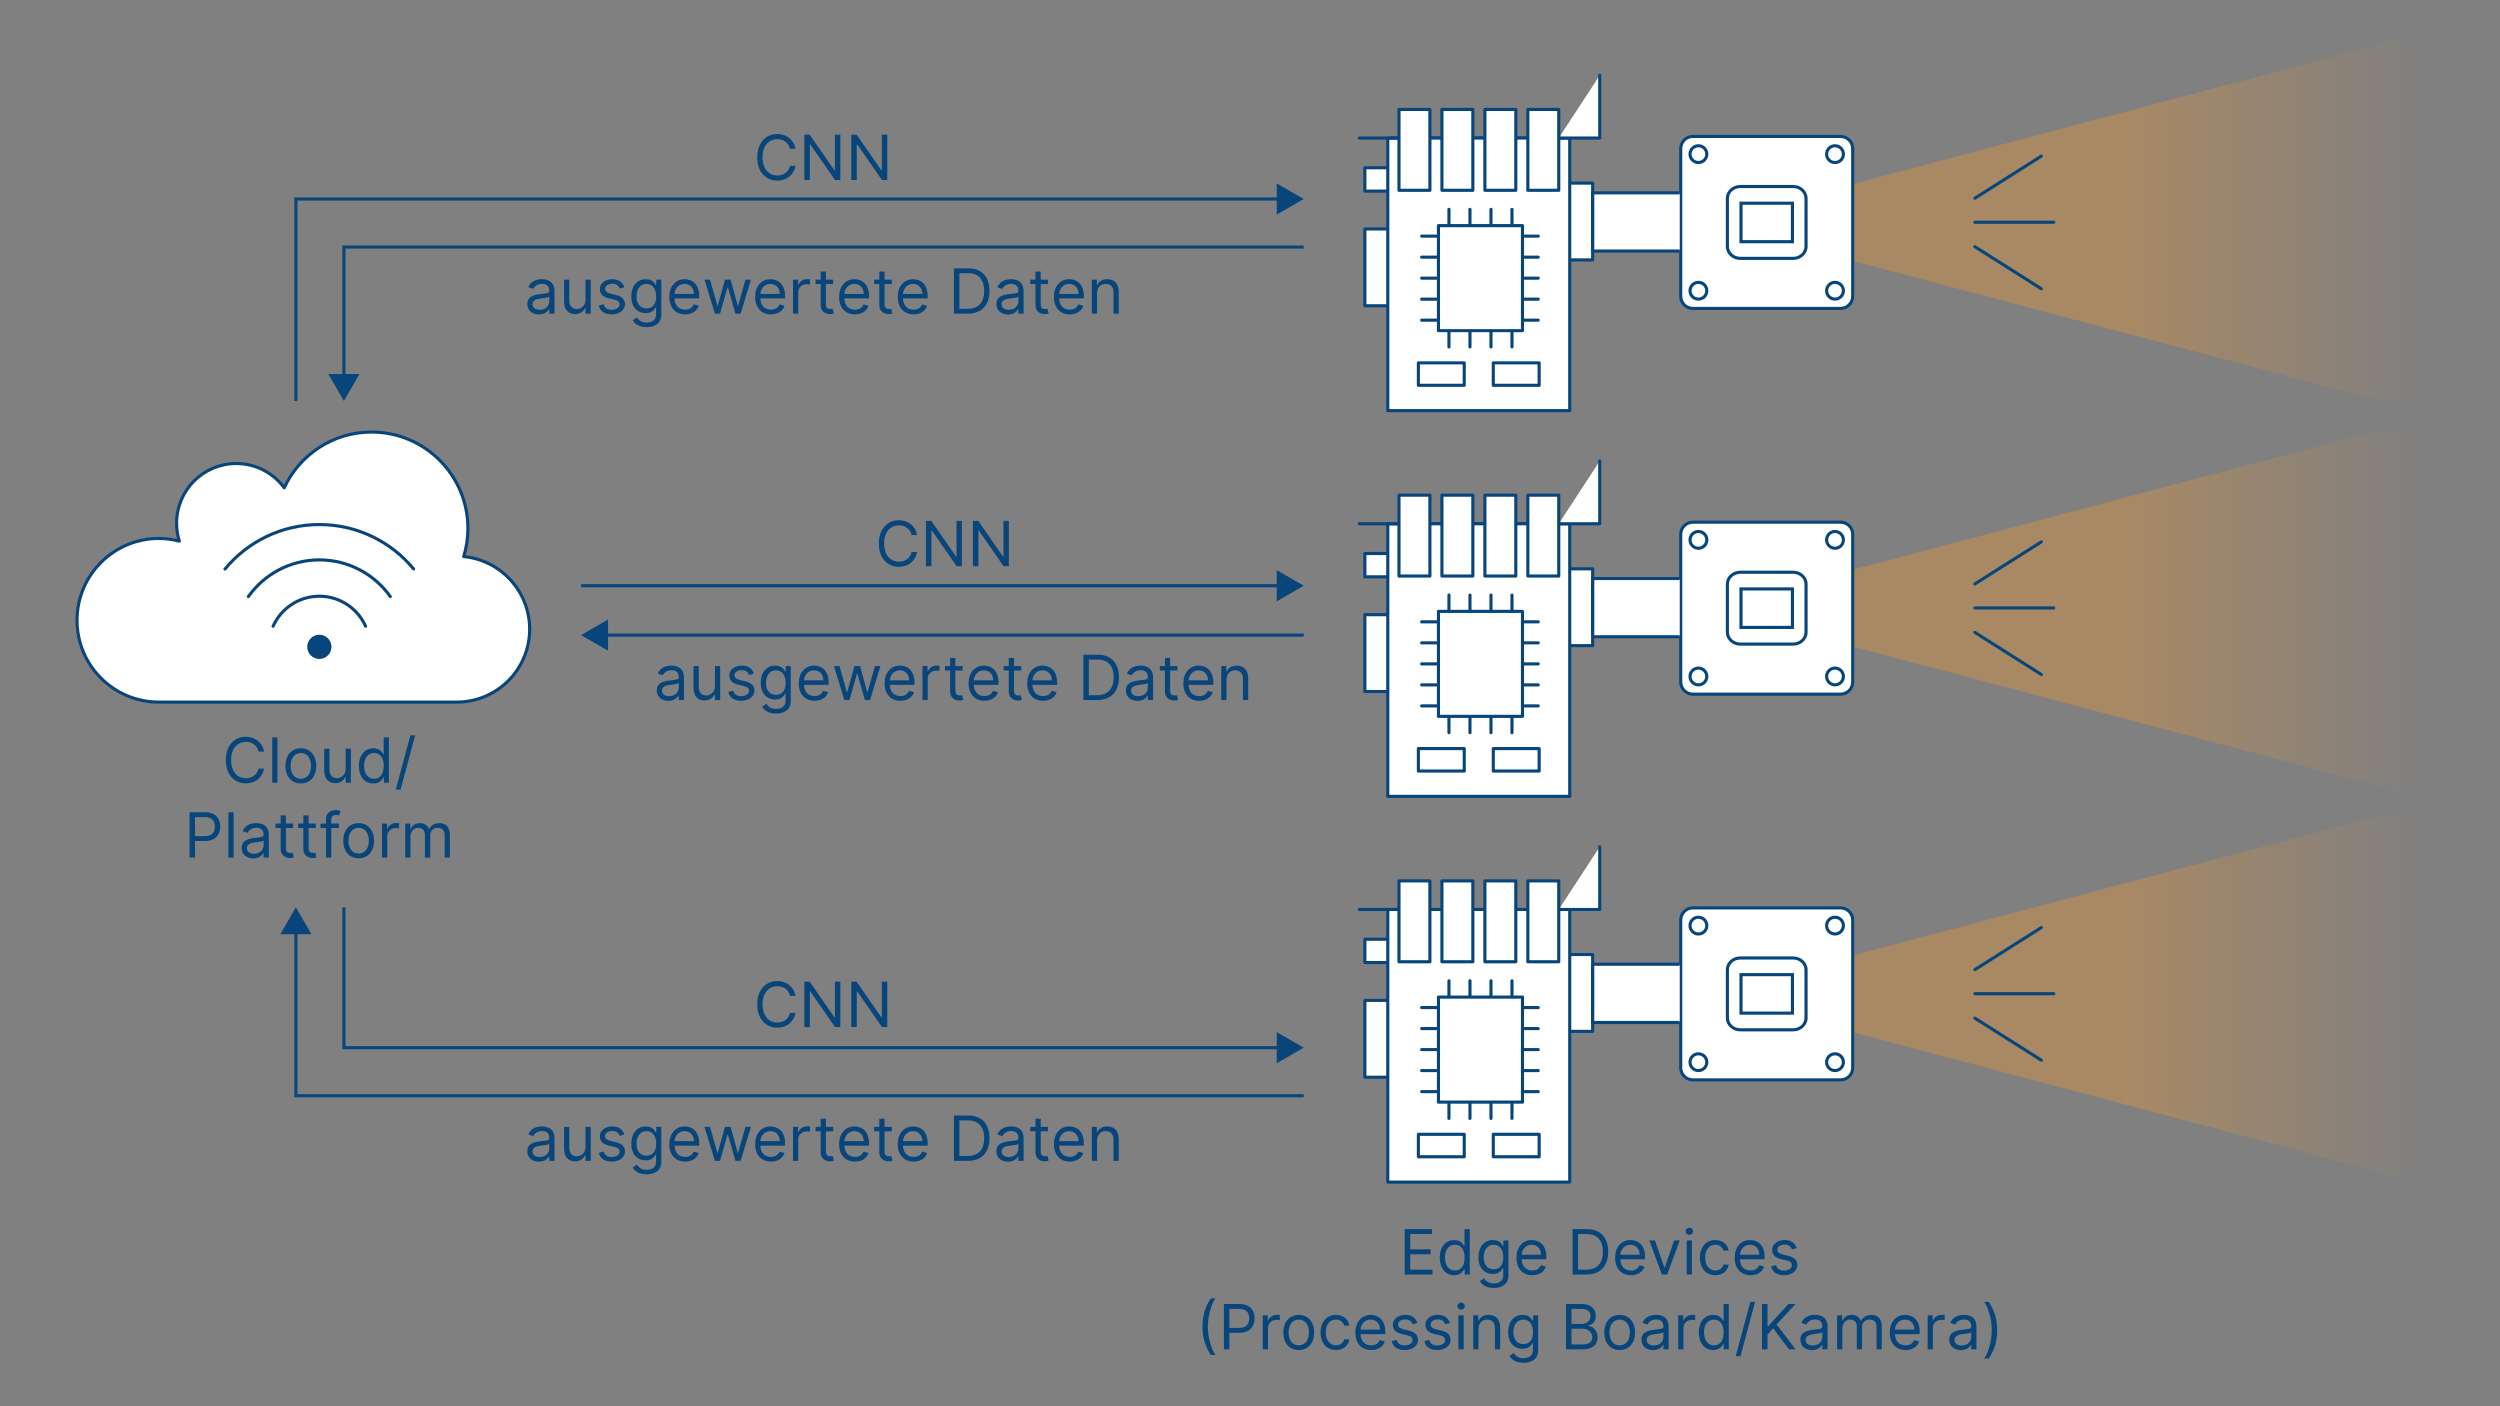 <?xml version="1.0" encoding="UTF-8"?>
<svg xmlns="http://www.w3.org/2000/svg" xmlns:xlink="http://www.w3.org/1999/xlink" viewBox="0 0 3200 1800">
  <rect x="0" y="0" width="3200" height="1800" fill="#808080" stroke="none"/>
  <defs>
    <style>
      .cls-1, .cls-2, .cls-3 {
        stroke-linecap: round;
      }

      .cls-1, .cls-2, .cls-3, .cls-4, .cls-5, .cls-6 {
        stroke: #08457b;
        stroke-width: 4px;
      }

      .cls-1, .cls-2, .cls-6 {
        stroke-linejoin: round;
      }

      .cls-1, .cls-3, .cls-4 {
        fill: none;
      }

      .cls-7 {
        fill: #08457b;
      }

      .cls-2, .cls-8, .cls-5, .cls-6 {
        fill: #fff;
      }

      .cls-3, .cls-4, .cls-5 {
        stroke-miterlimit: 10;
      }

      .cls-9 {
        fill: url(#Unbenannter_Verlauf_17-2);
      }

      .cls-10 {
        fill: url(#Unbenannter_Verlauf_17-3);
      }

      .cls-11 {
        fill: url(#Unbenannter_Verlauf_17);
      }
    </style>
    <linearGradient id="Unbenannter_Verlauf_17" data-name="Unbenannter Verlauf 17" x1="2280.52" y1="284.72" x2="3170.7" y2="284.72" gradientUnits="userSpaceOnUse">
      <stop offset="0" stop-color="#f59b31" stop-opacity=".35"/>
      <stop offset=".49" stop-color="#f59b31" stop-opacity=".35"/>
      <stop offset=".92" stop-color="#f59b31" stop-opacity="0"/>
    </linearGradient>
    <linearGradient id="Unbenannter_Verlauf_17-2" data-name="Unbenannter Verlauf 17" y1="778.46" y2="778.46" xlink:href="#Unbenannter_Verlauf_17"/>
    <linearGradient id="Unbenannter_Verlauf_17-3" data-name="Unbenannter Verlauf 17" y1="1272.18" y2="1272.18" xlink:href="#Unbenannter_Verlauf_17"/>
  </defs>
  <g id="Illu">
    <g id="Deep_LearningEmbedded" data-name="Deep LearningEmbedded">
      <path class="cls-2" d="M593.54,712.44c3.48-11.4,5.38-23.5,5.38-36.04,0-68.14-55.24-123.38-123.38-123.38-49.51,0-92.09,29.23-111.74,71.32-13.92-18.79-36.19-31.03-61.37-31.03-42.2,0-76.4,34.21-76.4,76.4,0,8.01,1.24,15.72,3.53,22.97-8.4-2.17-17.16-3.45-26.24-3.45-57.84,0-104.73,46.89-104.73,104.73,0,57.84,46.89,104.73,104.73,104.73h381.28c51.56,0,93.36-41.8,93.36-93.36,0-48.54-37.06-88.41-84.42-92.91Z"/>
      <path class="cls-1" d="M287.97,728.39c28.71-34.79,72.16-56.96,120.79-56.96,48.55,0,91.94,22.1,120.65,56.8"/>
      <path class="cls-1" d="M317.88,763.69c20.16-28.46,53.35-47.03,90.88-47.03,37.48,0,70.63,18.52,90.8,46.92"/>
      <path class="cls-1" d="M349.57,801.58c10.1-22.63,32.8-38.41,59.19-38.41s49.09,15.77,59.19,38.41"/>
      <circle class="cls-7" cx="408.76" cy="827.96" r="15.52"/>
      <g>
        <line class="cls-4" x1="743.75" y1="749.73" x2="1640.06" y2="749.73"/>
        <polygon class="cls-7" points="1634.23 769.67 1668.76 749.73 1634.23 729.79 1634.23 769.67"/>
      </g>
      <g>
        <polyline class="cls-4" points="1668.76 316.21 440.19 316.21 440.19 484.54"/>
        <polygon class="cls-7" points="420.25 478.71 440.19 513.25 460.14 478.71 420.25 478.71"/>
      </g>
      <g>
        <polyline class="cls-4" points="1640.06 254.73 378.71 254.73 378.71 513.25"/>
        <polygon class="cls-7" points="1634.23 234.78 1668.76 254.72 1634.23 274.67 1634.23 234.78"/>
      </g>
      <g>
        <polyline class="cls-4" points="440.19 1161.34 440.19 1341.02 1640.06 1341.02"/>
        <polygon class="cls-7" points="1634.23 1360.96 1668.77 1341.02 1634.23 1321.08 1634.23 1360.96"/>
      </g>
      <g>
        <polyline class="cls-4" points="1668.76 1402.51 378.71 1402.51 378.71 1190.05"/>
        <polygon class="cls-7" points="398.66 1195.88 378.71 1161.34 358.77 1195.88 398.66 1195.88"/>
      </g>
      <g>
        <line class="cls-4" x1="772.45" y1="812.96" x2="1668.76" y2="812.96"/>
        <polygon class="cls-7" points="778.29 832.91 743.75 812.97 778.29 793.02 778.29 832.91"/>
      </g>
    </g>
    <polygon class="cls-11" points="2280.52 309.75 3170.7 545.67 3170.7 23.77 2281.23 259.5 2280.52 309.75"/>
    <polygon class="cls-9" points="2280.52 803.49 3170.7 1039.41 3170.7 517.51 2281.23 753.24 2280.52 803.49"/>
    <polygon class="cls-10" points="2280.52 1297.21 3170.7 1533.14 3170.7 1011.23 2281.23 1246.97 2280.52 1297.21"/>
    <g>
      <line class="cls-3" x1="2527.8" y1="284.48" x2="2628.82" y2="284.48"/>
      <line class="cls-3" x1="2527.8" y1="253.72" x2="2612.87" y2="199.85"/>
      <line class="cls-3" x1="2527.8" y1="315.74" x2="2612.87" y2="369.61"/>
    </g>
    <g>
      <polyline class="cls-2" points="1776.37 391.4 1747.02 391.4 1747.02 293.05 1776.37 293.05"/>
      <polyline class="cls-2" points="1776.37 244.63 1747.02 244.63 1747.02 214.77 1776.37 214.77"/>
      <polyline class="cls-2" points="2009.25 234.34 2038.6 234.34 2038.6 332.7 2009.25 332.7"/>
      <line class="cls-2" x1="1845.67" y1="176.66" x2="1830.28" y2="176.66"/>
      <line class="cls-2" x1="1900.65" y1="176.66" x2="1885.26" y2="176.66"/>
      <line class="cls-2" x1="1955.63" y1="176.66" x2="1940.23" y2="176.66"/>
      <polyline class="cls-2" points="1790.7 176.66 1776.37 176.66 1776.37 525.63 2009.25 525.63 2009.25 176.66 1995.21 176.66"/>
      <rect class="cls-2" x="1911.4" y="464.47" width="58.71" height="28.75"/>
      <rect class="cls-2" x="1815.51" y="464.47" width="58.71" height="28.75"/>
      <g>
        <rect class="cls-2" x="1827.78" y="302.25" width="134.44" height="107.56" transform="translate(1538.97 2251.03) rotate(-90)"/>
        <line class="cls-2" x1="1819.71" y1="302.25" x2="1839.88" y2="302.25"/>
        <line class="cls-2" x1="1819.71" y1="329.14" x2="1839.88" y2="329.14"/>
        <line class="cls-2" x1="1819.71" y1="356.03" x2="1839.88" y2="356.03"/>
        <line class="cls-2" x1="1819.71" y1="382.92" x2="1839.88" y2="382.92"/>
        <line class="cls-2" x1="1819.71" y1="409.81" x2="1839.88" y2="409.81"/>
        <line class="cls-2" x1="1854.67" y1="444.09" x2="1854.67" y2="423.92"/>
        <line class="cls-2" x1="1881.56" y1="444.09" x2="1881.56" y2="423.92"/>
        <line class="cls-2" x1="1908.45" y1="444.09" x2="1908.45" y2="423.92"/>
        <line class="cls-2" x1="1935.33" y1="444.09" x2="1935.33" y2="423.92"/>
        <line class="cls-2" x1="1854.67" y1="288.13" x2="1854.67" y2="267.97"/>
        <line class="cls-2" x1="1881.56" y1="288.13" x2="1881.56" y2="267.97"/>
        <line class="cls-2" x1="1908.45" y1="288.13" x2="1908.45" y2="267.97"/>
        <line class="cls-2" x1="1935.33" y1="288.13" x2="1935.33" y2="267.97"/>
        <line class="cls-2" x1="1948.78" y1="302.25" x2="1968.95" y2="302.25"/>
        <line class="cls-2" x1="1948.78" y1="329.14" x2="1968.95" y2="329.14"/>
        <line class="cls-2" x1="1948.78" y1="356.03" x2="1968.95" y2="356.03"/>
        <line class="cls-2" x1="1948.78" y1="382.92" x2="1968.95" y2="382.92"/>
        <line class="cls-2" x1="1948.78" y1="409.81" x2="1968.95" y2="409.81"/>
      </g>
      <polyline class="cls-2" points="1995.21 176.66 2047.66 176.66 2047.66 96.39"/>
      <line class="cls-2" x1="1940.23" y1="176.66" x2="1955.63" y2="176.66"/>
      <line class="cls-2" x1="1885.26" y1="176.66" x2="1900.65" y2="176.66"/>
      <line class="cls-2" x1="1830.28" y1="176.66" x2="1845.67" y2="176.66"/>
      <line class="cls-2" x1="1739.91" y1="176.66" x2="1790.7" y2="176.66"/>
      <rect class="cls-2" x="1845.67" y="140.1" width="39.58" height="103.51"/>
      <rect class="cls-2" x="1790.7" y="140.1" width="39.58" height="103.51"/>
      <rect class="cls-2" x="1955.63" y="140.1" width="39.58" height="103.51"/>
      <rect class="cls-2" x="1900.65" y="140.1" width="39.58" height="103.51"/>
      <g>
        <path class="cls-8" d="M2166.85,394.78c-8.56,0-15.52-6.96-15.52-15.5v-189.09c0-8.56,6.96-15.52,15.52-15.52h189.09c8.55,0,15.51,6.96,15.51,15.52v189.09c0,8.55-6.96,15.5-15.51,15.5h-189.09Z"/>
        <path class="cls-7" d="M2355.94,176.66c7.46,0,13.52,6.05,13.52,13.52v189.09c0,7.45-6.06,13.5-13.52,13.5h-189.09c-7.46,0-13.52-6.05-13.52-13.5v-189.09c0-7.47,6.06-13.52,13.52-13.52h189.09M2355.94,172.66h-189.09c-9.66,0-17.52,7.86-17.52,17.52v189.09c0,9.65,7.86,17.5,17.52,17.5h189.09c9.66,0,17.52-7.85,17.52-17.5v-189.09c0-9.66-7.86-17.52-17.52-17.52h0Z"/>
      </g>
      <g>
        <path class="cls-8" d="M2227.56,330.71c-9.1,0-16.5-6.81-16.5-15.19v-61.57c0-8.38,7.4-15.2,16.5-15.2h67.67c9.1,0,16.5,6.82,16.5,15.2v61.57c0,8.38-7.4,15.19-16.5,15.19h-67.67Z"/>
        <path class="cls-7" d="M2295.23,240.75c8.02,0,14.5,5.9,14.5,13.2v61.57c0,7.29-6.48,13.19-14.5,13.19h-67.67c-8.01,0-14.5-5.91-14.5-13.19v-61.57c0-7.3,6.5-13.2,14.5-13.2h67.67M2295.23,236.75h-67.67c-10.2,0-18.5,7.72-18.5,17.2v61.57c0,9.48,8.3,17.19,18.5,17.19h67.67c10.2,0,18.5-7.71,18.5-17.19v-61.57c0-9.48-8.3-17.2-18.5-17.2h0Z"/>
      </g>
      <g>
        <rect class="cls-8" x="2228.49" y="260.1" width="65.81" height="49.26"/>
        <path class="cls-7" d="M2292.3,262.1v45.26h-61.81v-45.26h61.81M2296.3,258.1h-69.81v53.26h69.81v-53.26h0Z"/>
      </g>
      <path class="cls-5" d="M2184.72,197.31c0,5.93-4.81,10.74-10.74,10.74s-10.74-4.81-10.74-10.74,4.81-10.74,10.74-10.74,10.74,4.81,10.74,10.74Z"/>
      <path class="cls-5" d="M2338.07,197.31c0,5.93,4.81,10.74,10.74,10.74s10.74-4.81,10.74-10.74-4.81-10.74-10.74-10.74-10.74,4.81-10.74,10.74Z"/>
      <path class="cls-5" d="M2184.72,372.13c0-5.91-4.81-10.72-10.74-10.72s-10.74,4.81-10.74,10.72,4.81,10.75,10.74,10.75,10.74-4.81,10.74-10.75Z"/>
      <path class="cls-5" d="M2338.07,372.13c0-5.91,4.81-10.72,10.74-10.72s10.74,4.81,10.74,10.72-4.81,10.75-10.74,10.75-10.74-4.81-10.74-10.75Z"/>
      <polyline class="cls-6" points="2150.05 321.32 2038.7 321.32 2038.7 246.79 2150.05 246.79"/>
    </g>
    <g>
      <line class="cls-3" x1="2527.8" y1="778.21" x2="2628.82" y2="778.21"/>
      <line class="cls-3" x1="2527.8" y1="747.45" x2="2612.87" y2="693.58"/>
      <line class="cls-3" x1="2527.8" y1="809.47" x2="2612.87" y2="863.34"/>
    </g>
    <g>
      <polyline class="cls-2" points="1776.37 885.13 1747.02 885.13 1747.02 786.78 1776.37 786.78"/>
      <polyline class="cls-2" points="1776.37 738.36 1747.02 738.36 1747.02 708.5 1776.37 708.5"/>
      <polyline class="cls-2" points="2009.25 728.07 2038.6 728.07 2038.6 826.42 2009.25 826.42"/>
      <line class="cls-2" x1="1845.67" y1="670.39" x2="1830.28" y2="670.39"/>
      <line class="cls-2" x1="1900.65" y1="670.39" x2="1885.26" y2="670.39"/>
      <line class="cls-2" x1="1955.63" y1="670.39" x2="1940.23" y2="670.39"/>
      <polyline class="cls-2" points="1790.7 670.39 1776.37 670.39 1776.37 1019.36 2009.25 1019.36 2009.25 670.39 1995.21 670.39"/>
      <rect class="cls-2" x="1911.4" y="958.2" width="58.71" height="28.75"/>
      <rect class="cls-2" x="1815.51" y="958.2" width="58.71" height="28.75"/>
      <g>
        <rect class="cls-2" x="1827.78" y="795.98" width="134.44" height="107.56" transform="translate(1045.24 2744.76) rotate(-90)"/>
        <line class="cls-2" x1="1819.71" y1="795.98" x2="1839.88" y2="795.98"/>
        <line class="cls-2" x1="1819.71" y1="822.87" x2="1839.88" y2="822.87"/>
        <line class="cls-2" x1="1819.71" y1="849.76" x2="1839.88" y2="849.76"/>
        <line class="cls-2" x1="1819.71" y1="876.65" x2="1839.88" y2="876.65"/>
        <line class="cls-2" x1="1819.71" y1="903.54" x2="1839.88" y2="903.54"/>
        <line class="cls-2" x1="1854.67" y1="937.82" x2="1854.67" y2="917.65"/>
        <line class="cls-2" x1="1881.56" y1="937.82" x2="1881.56" y2="917.65"/>
        <line class="cls-2" x1="1908.45" y1="937.82" x2="1908.45" y2="917.65"/>
        <line class="cls-2" x1="1935.33" y1="937.82" x2="1935.33" y2="917.65"/>
        <line class="cls-2" x1="1854.67" y1="781.86" x2="1854.67" y2="761.7"/>
        <line class="cls-2" x1="1881.56" y1="781.86" x2="1881.56" y2="761.7"/>
        <line class="cls-2" x1="1908.45" y1="781.86" x2="1908.45" y2="761.7"/>
        <line class="cls-2" x1="1935.33" y1="781.86" x2="1935.33" y2="761.7"/>
        <line class="cls-2" x1="1948.78" y1="795.98" x2="1968.95" y2="795.98"/>
        <line class="cls-2" x1="1948.78" y1="822.87" x2="1968.95" y2="822.87"/>
        <line class="cls-2" x1="1948.78" y1="849.76" x2="1968.95" y2="849.76"/>
        <line class="cls-2" x1="1948.78" y1="876.65" x2="1968.95" y2="876.65"/>
        <line class="cls-2" x1="1948.78" y1="903.54" x2="1968.95" y2="903.54"/>
      </g>
      <polyline class="cls-2" points="1995.21 670.39 2047.66 670.39 2047.66 590.12"/>
      <line class="cls-2" x1="1940.23" y1="670.39" x2="1955.63" y2="670.39"/>
      <line class="cls-2" x1="1885.26" y1="670.39" x2="1900.65" y2="670.39"/>
      <line class="cls-2" x1="1830.28" y1="670.39" x2="1845.67" y2="670.39"/>
      <line class="cls-2" x1="1739.91" y1="670.39" x2="1790.7" y2="670.39"/>
      <rect class="cls-2" x="1845.67" y="633.83" width="39.58" height="103.51"/>
      <rect class="cls-2" x="1790.7" y="633.83" width="39.58" height="103.51"/>
      <rect class="cls-2" x="1955.63" y="633.83" width="39.58" height="103.51"/>
      <rect class="cls-2" x="1900.65" y="633.83" width="39.58" height="103.51"/>
      <g>
        <path class="cls-8" d="M2166.85,888.51c-8.56,0-15.52-6.96-15.52-15.5v-189.09c0-8.56,6.96-15.52,15.52-15.52h189.09c8.55,0,15.51,6.96,15.51,15.52v189.09c0,8.55-6.96,15.5-15.51,15.5h-189.09Z"/>
        <path class="cls-7" d="M2355.94,670.39c7.46,0,13.52,6.05,13.52,13.52v189.09c0,7.45-6.06,13.5-13.52,13.5h-189.09c-7.46,0-13.52-6.05-13.52-13.5v-189.09c0-7.47,6.06-13.52,13.52-13.52h189.09M2355.94,666.39h-189.09c-9.66,0-17.52,7.86-17.52,17.52v189.09c0,9.65,7.86,17.5,17.52,17.5h189.09c9.66,0,17.52-7.85,17.52-17.5v-189.09c0-9.66-7.86-17.52-17.52-17.52h0Z"/>
      </g>
      <g>
        <path class="cls-8" d="M2227.56,824.44c-9.1,0-16.5-6.81-16.5-15.19v-61.57c0-8.38,7.4-15.2,16.5-15.2h67.67c9.1,0,16.5,6.82,16.5,15.2v61.57c0,8.38-7.4,15.19-16.5,15.19h-67.67Z"/>
        <path class="cls-7" d="M2295.23,734.48c8.02,0,14.5,5.9,14.5,13.2v61.57c0,7.29-6.48,13.19-14.5,13.19h-67.67c-8.01,0-14.5-5.91-14.5-13.19v-61.57c0-7.3,6.5-13.2,14.5-13.2h67.67M2295.23,730.48h-67.67c-10.2,0-18.5,7.72-18.5,17.2v61.57c0,9.48,8.3,17.19,18.5,17.19h67.67c10.2,0,18.5-7.71,18.5-17.19v-61.57c0-9.48-8.3-17.2-18.5-17.2h0Z"/>
      </g>
      <g>
        <rect class="cls-8" x="2228.49" y="753.83" width="65.81" height="49.26"/>
        <path class="cls-7" d="M2292.3,755.83v45.26h-61.81v-45.26h61.81M2296.3,751.83h-69.81v53.26h69.81v-53.26h0Z"/>
      </g>
      <path class="cls-5" d="M2184.72,691.04c0,5.93-4.81,10.74-10.74,10.74s-10.74-4.81-10.74-10.74,4.81-10.74,10.74-10.74,10.74,4.81,10.74,10.74Z"/>
      <path class="cls-5" d="M2338.07,691.04c0,5.93,4.81,10.74,10.74,10.74s10.74-4.81,10.74-10.74-4.81-10.74-10.74-10.74-10.74,4.81-10.74,10.74Z"/>
      <path class="cls-5" d="M2184.72,865.86c0-5.91-4.81-10.72-10.74-10.72s-10.74,4.81-10.74,10.72,4.81,10.75,10.74,10.75,10.74-4.81,10.74-10.75Z"/>
      <path class="cls-5" d="M2338.07,865.86c0-5.91,4.81-10.72,10.74-10.72s10.74,4.81,10.74,10.72-4.81,10.75-10.74,10.75-10.74-4.81-10.74-10.75Z"/>
      <polyline class="cls-6" points="2150.05 815.05 2038.7 815.05 2038.7 740.52 2150.05 740.52"/>
    </g>
    <g>
      <line class="cls-3" x1="2527.8" y1="1271.94" x2="2628.82" y2="1271.94"/>
      <line class="cls-3" x1="2527.8" y1="1241.17" x2="2612.87" y2="1187.31"/>
      <line class="cls-3" x1="2527.8" y1="1303.2" x2="2612.87" y2="1357.06"/>
    </g>
    <g>
      <polyline class="cls-2" points="1776.37 1378.86 1747.02 1378.86 1747.02 1280.51 1776.37 1280.51"/>
      <polyline class="cls-2" points="1776.37 1232.09 1747.02 1232.09 1747.02 1202.23 1776.37 1202.23"/>
      <polyline class="cls-2" points="2009.25 1221.8 2038.6 1221.8 2038.6 1320.15 2009.25 1320.15"/>
      <line class="cls-2" x1="1845.67" y1="1164.12" x2="1830.28" y2="1164.12"/>
      <line class="cls-2" x1="1900.65" y1="1164.12" x2="1885.26" y2="1164.12"/>
      <line class="cls-2" x1="1955.63" y1="1164.12" x2="1940.23" y2="1164.12"/>
      <polyline class="cls-2" points="1790.7 1164.12 1776.37 1164.12 1776.37 1513.09 2009.25 1513.09 2009.25 1164.12 1995.21 1164.12"/>
      <rect class="cls-2" x="1911.4" y="1451.93" width="58.71" height="28.75"/>
      <rect class="cls-2" x="1815.51" y="1451.93" width="58.71" height="28.75"/>
      <g>
        <rect class="cls-2" x="1827.78" y="1289.71" width="134.44" height="107.56" transform="translate(551.52 3238.49) rotate(-90)"/>
        <line class="cls-2" x1="1819.71" y1="1289.71" x2="1839.88" y2="1289.71"/>
        <line class="cls-2" x1="1819.71" y1="1316.6" x2="1839.88" y2="1316.6"/>
        <line class="cls-2" x1="1819.71" y1="1343.49" x2="1839.88" y2="1343.49"/>
        <line class="cls-2" x1="1819.71" y1="1370.37" x2="1839.88" y2="1370.37"/>
        <line class="cls-2" x1="1819.71" y1="1397.26" x2="1839.88" y2="1397.26"/>
        <line class="cls-2" x1="1854.67" y1="1431.55" x2="1854.67" y2="1411.38"/>
        <line class="cls-2" x1="1881.56" y1="1431.55" x2="1881.56" y2="1411.38"/>
        <line class="cls-2" x1="1908.45" y1="1431.55" x2="1908.45" y2="1411.38"/>
        <line class="cls-2" x1="1935.33" y1="1431.55" x2="1935.33" y2="1411.38"/>
        <line class="cls-2" x1="1854.67" y1="1275.59" x2="1854.67" y2="1255.42"/>
        <line class="cls-2" x1="1881.56" y1="1275.59" x2="1881.56" y2="1255.42"/>
        <line class="cls-2" x1="1908.45" y1="1275.59" x2="1908.45" y2="1255.42"/>
        <line class="cls-2" x1="1935.33" y1="1275.59" x2="1935.33" y2="1255.42"/>
        <line class="cls-2" x1="1948.78" y1="1289.71" x2="1968.95" y2="1289.71"/>
        <line class="cls-2" x1="1948.78" y1="1316.6" x2="1968.95" y2="1316.6"/>
        <line class="cls-2" x1="1948.78" y1="1343.49" x2="1968.95" y2="1343.49"/>
        <line class="cls-2" x1="1948.78" y1="1370.37" x2="1968.95" y2="1370.37"/>
        <line class="cls-2" x1="1948.78" y1="1397.26" x2="1968.95" y2="1397.26"/>
      </g>
      <polyline class="cls-2" points="1995.21 1164.12 2047.66 1164.12 2047.66 1083.84"/>
      <line class="cls-2" x1="1940.23" y1="1164.12" x2="1955.63" y2="1164.12"/>
      <line class="cls-2" x1="1885.26" y1="1164.12" x2="1900.65" y2="1164.12"/>
      <line class="cls-2" x1="1830.28" y1="1164.12" x2="1845.67" y2="1164.12"/>
      <line class="cls-2" x1="1739.91" y1="1164.12" x2="1790.7" y2="1164.12"/>
      <rect class="cls-2" x="1845.67" y="1127.55" width="39.58" height="103.51"/>
      <rect class="cls-2" x="1790.7" y="1127.55" width="39.58" height="103.51"/>
      <rect class="cls-2" x="1955.63" y="1127.55" width="39.58" height="103.51"/>
      <rect class="cls-2" x="1900.65" y="1127.55" width="39.58" height="103.51"/>
      <g>
        <path class="cls-8" d="M2166.85,1382.24c-8.56,0-15.52-6.96-15.52-15.5v-189.09c0-8.56,6.96-15.52,15.52-15.52h189.09c8.55,0,15.51,6.96,15.51,15.52v189.09c0,8.55-6.96,15.5-15.51,15.5h-189.09Z"/>
        <path class="cls-7" d="M2355.94,1164.12c7.46,0,13.52,6.05,13.52,13.52v189.09c0,7.45-6.06,13.5-13.52,13.5h-189.09c-7.46,0-13.52-6.05-13.52-13.5v-189.09c0-7.47,6.06-13.52,13.52-13.52h189.09M2355.94,1160.12h-189.09c-9.66,0-17.52,7.86-17.52,17.52v189.09c0,9.65,7.86,17.5,17.52,17.5h189.09c9.66,0,17.52-7.85,17.52-17.5v-189.09c0-9.66-7.86-17.52-17.52-17.52h0Z"/>
      </g>
      <g>
        <path class="cls-8" d="M2227.56,1318.17c-9.1,0-16.5-6.81-16.5-15.19v-61.57c0-8.38,7.4-15.2,16.5-15.2h67.67c9.1,0,16.5,6.82,16.5,15.2v61.57c0,8.38-7.4,15.19-16.5,15.19h-67.67Z"/>
        <path class="cls-7" d="M2295.23,1228.2c8.02,0,14.5,5.9,14.5,13.2v61.57c0,7.29-6.48,13.19-14.5,13.19h-67.67c-8.01,0-14.5-5.91-14.5-13.19v-61.57c0-7.3,6.5-13.2,14.5-13.2h67.67M2295.23,1224.2h-67.67c-10.2,0-18.5,7.72-18.5,17.2v61.57c0,9.48,8.3,17.19,18.5,17.19h67.67c10.2,0,18.5-7.71,18.5-17.19v-61.57c0-9.48-8.3-17.2-18.5-17.2h0Z"/>
      </g>
      <g>
        <rect class="cls-8" x="2228.49" y="1247.55" width="65.81" height="49.26"/>
        <path class="cls-7" d="M2292.3,1249.55v45.26h-61.81v-45.26h61.81M2296.3,1245.55h-69.81v53.26h69.81v-53.26h0Z"/>
      </g>
      <path class="cls-5" d="M2184.72,1184.77c0,5.93-4.81,10.74-10.74,10.74s-10.74-4.81-10.74-10.74,4.81-10.74,10.74-10.74,10.74,4.81,10.74,10.74Z"/>
      <path class="cls-5" d="M2338.07,1184.77c0,5.93,4.81,10.74,10.74,10.74s10.74-4.81,10.74-10.74-4.81-10.74-10.74-10.74-10.74,4.81-10.74,10.74Z"/>
      <path class="cls-5" d="M2184.72,1359.59c0-5.91-4.81-10.72-10.74-10.72s-10.74,4.81-10.74,10.72,4.81,10.75,10.74,10.75,10.74-4.81,10.74-10.75Z"/>
      <path class="cls-5" d="M2338.07,1359.59c0-5.91,4.81-10.72,10.74-10.72s10.74,4.81,10.74,10.72-4.81,10.75-10.74,10.75-10.74-4.81-10.74-10.75Z"/>
      <polyline class="cls-6" points="2150.05 1308.78 2038.7 1308.78 2038.7 1234.25 2150.05 1234.25"/>
    </g>
  </g>
  <g id="Text_DE" data-name="Text DE">
    <g>
      <path class="cls-7" d="M1798.05,1573.32h35.04v6.24h-28.01v19.62h26.2v6.24h-26.2v19.73h28.46v6.24h-35.5v-58.06Z"/>
      <path class="cls-7" d="M1842.83,1609.72c0-13.72,7.6-22.45,18.6-22.45,8.5,0,11.11,5.22,12.59,7.49h.57v-21.43h6.69v58.06h-6.46v-6.69h-.79c-1.47,2.38-4.31,7.6-12.7,7.6-10.89,0-18.48-8.73-18.48-22.57ZM1874.7,1609.6c0-9.75-4.31-16.33-12.47-16.33s-12.7,7.14-12.7,16.33,4.31,16.67,12.7,16.67,12.47-6.8,12.47-16.67Z"/>
      <path class="cls-7" d="M1894.19,1639.88l5.33-3.74c1.79,2.41,4.56,6.58,12.47,6.58,7.03,0,12.13-3.29,12.13-10.55v-8.85h-.57c-1.47,2.38-4.2,7.37-12.7,7.37-10.55,0-18.48-7.71-18.48-21.32s7.6-22.11,18.6-22.11c8.5,0,11.23,5.22,12.7,7.49h.68v-6.92h6.46v44.79c0,11.23-8.39,15.99-18.83,15.99-9.72,0-15.08-4.17-17.8-8.73ZM1924.25,1609.26c0-9.41-4.31-15.99-12.47-15.99s-12.7,7.14-12.7,15.99,4.31,15.42,12.7,15.42,12.47-5.78,12.47-15.42Z"/>
      <path class="cls-7" d="M1941.02,1609.94c0-13.38,7.83-22.68,19.62-22.68,9.07,0,18.71,5.56,18.71,21.77v2.84h-31.61c.31,9.33,5.73,14.4,13.58,14.4,5.25,0,9.19-2.27,10.89-6.8l6.46,1.81c-2.04,6.58-8.5,11-17.35,11-12.59,0-20.3-8.96-20.3-22.34ZM1972.54,1606.09c0-7.37-4.65-12.81-11.91-12.81-7.65,0-12.45,6.04-12.9,12.81h24.81Z"/>
      <path class="cls-7" d="M2012.9,1631.38v-58.06h18.71c16.9,0,26.88,10.89,26.88,28.92s-9.98,29.14-27.67,29.14h-17.92ZM2030.37,1625.14c14.4,0,21.32-8.73,21.32-22.91s-6.92-22.68-20.53-22.68h-11.23v45.59h10.43Z"/>
      <path class="cls-7" d="M2067.32,1609.94c0-13.38,7.82-22.68,19.62-22.68,9.07,0,18.71,5.56,18.71,21.77v2.84h-31.61c.31,9.33,5.73,14.4,13.58,14.4,5.25,0,9.19-2.27,10.89-6.8l6.46,1.81c-2.04,6.58-8.5,11-17.35,11-12.59,0-20.3-8.96-20.3-22.34ZM2098.85,1606.09c0-7.37-4.65-12.81-11.91-12.81-7.65,0-12.45,6.04-12.9,12.81h24.81Z"/>
      <path class="cls-7" d="M2134,1631.38h-6.8l-16.1-43.55h7.26l12.02,34.7h.45l12.02-34.7h7.26l-16.1,43.55Z"/>
      <path class="cls-7" d="M2157.58,1576.04c0-2.5,2.16-4.54,4.76-4.54s4.76,2.04,4.76,4.54-2.16,4.54-4.76,4.54-4.76-2.04-4.76-4.54ZM2158.94,1587.83h6.69v43.55h-6.69v-43.55Z"/>
      <path class="cls-7" d="M2175.83,1609.83c0-13.27,7.83-22.57,19.62-22.57,9.19,0,16.1,5.44,17.24,13.61h-6.69c-1.02-3.97-4.54-7.6-10.43-7.6-7.82,0-13.04,6.46-13.04,16.33s5.1,16.67,13.04,16.67c5.22,0,9.19-2.83,10.43-7.6h6.69c-1.13,7.71-7.48,13.61-17.12,13.61-12.25,0-19.73-9.41-19.73-22.45Z"/>
      <path class="cls-7" d="M2220.39,1609.94c0-13.38,7.83-22.68,19.62-22.68,9.07,0,18.71,5.56,18.71,21.77v2.84h-31.61c.31,9.33,5.73,14.4,13.58,14.4,5.25,0,9.19-2.27,10.89-6.8l6.46,1.81c-2.04,6.58-8.5,11-17.35,11-12.59,0-20.3-8.96-20.3-22.34ZM2251.91,1606.09c0-7.37-4.65-12.81-11.91-12.81-7.65,0-12.45,6.04-12.9,12.81h24.81Z"/>
      <path class="cls-7" d="M2293.75,1599.29c-1.16-3.01-3.57-6.24-9.41-6.24-5.33,0-9.3,2.72-9.3,6.46,0,3.35,2.32,5.07,7.48,6.35l6.46,1.59c7.77,1.9,11.57,5.73,11.57,11.79,0,7.51-6.89,13.04-17.01,13.04-8.9,0-15-3.94-16.56-11.34l6.35-1.59c1.19,4.68,4.62,7.03,10.09,7.03,6.24,0,10.21-3.06,10.21-6.8,0-3-2.07-5.1-6.46-6.12l-7.26-1.7c-8-1.87-11.57-5.9-11.57-11.91,0-7.37,6.8-12.59,15.99-12.59,8.62,0,13.32,4.14,15.42,10.32l-6.01,1.7Z"/>
      <path class="cls-7" d="M1549.92,1661.85h5.9c-5.44,7.48-9.75,22.79-9.75,36.29s4.31,28.8,9.75,36.29h-5.9c-6.92-10.09-10.77-22-10.77-36.29s3.86-26.2,10.77-36.29Z"/>
      <path class="cls-7" d="M1566.58,1669.1h19.62c13.64,0,19.73,8.11,19.73,18.37s-6.1,18.49-19.62,18.49h-12.7v21.21h-7.03v-58.06ZM1586.09,1699.72c9.33,0,12.93-5.27,12.93-12.25s-3.6-12.13-13.04-12.13h-12.36v24.38h12.47Z"/>
      <path class="cls-7" d="M1616.36,1683.62h6.46v6.58h.45c1.59-4.31,6.12-7.26,11.34-7.26.99,0,2.75.06,3.52.11v6.8c-.45-.11-2.3-.45-4.08-.45-6.35,0-11,4.31-11,10.21v27.56h-6.69v-43.55Z"/>
      <path class="cls-7" d="M1642.66,1705.62c0-13.61,7.94-22.57,19.73-22.57s19.73,8.96,19.73,22.57-7.94,22.45-19.73,22.45-19.73-8.96-19.73-22.45ZM1675.43,1705.62c0-8.73-4.08-16.56-13.04-16.56s-13.04,7.83-13.04,16.56,4.08,16.44,13.04,16.44,13.04-7.71,13.04-16.44Z"/>
      <path class="cls-7" d="M1690.28,1705.62c0-13.27,7.83-22.57,19.62-22.57,9.19,0,16.1,5.44,17.24,13.61h-6.69c-1.02-3.97-4.54-7.6-10.43-7.6-7.82,0-13.04,6.46-13.04,16.33s5.1,16.67,13.04,16.67c5.22,0,9.19-2.83,10.43-7.6h6.69c-1.13,7.71-7.48,13.61-17.12,13.61-12.25,0-19.73-9.41-19.73-22.45Z"/>
      <path class="cls-7" d="M1734.84,1705.73c0-13.38,7.83-22.68,19.62-22.68,9.07,0,18.71,5.56,18.71,21.77v2.83h-31.61c.31,9.33,5.73,14.4,13.58,14.4,5.25,0,9.19-2.27,10.89-6.8l6.46,1.81c-2.04,6.58-8.5,11-17.35,11-12.59,0-20.3-8.96-20.3-22.34ZM1766.36,1701.88c0-7.37-4.65-12.81-11.91-12.81-7.65,0-12.45,6.04-12.9,12.81h24.81Z"/>
      <path class="cls-7" d="M1808.2,1695.07c-1.16-3.01-3.57-6.24-9.41-6.24-5.33,0-9.3,2.72-9.3,6.46,0,3.35,2.32,5.07,7.48,6.35l6.46,1.59c7.77,1.9,11.57,5.73,11.57,11.79,0,7.51-6.89,13.04-17.01,13.04-8.9,0-15-3.94-16.56-11.34l6.35-1.59c1.19,4.68,4.62,7.03,10.09,7.03,6.24,0,10.21-3.06,10.21-6.8,0-3-2.07-5.1-6.46-6.12l-7.26-1.7c-8-1.87-11.57-5.9-11.57-11.91,0-7.37,6.8-12.59,15.99-12.59,8.62,0,13.32,4.14,15.42,10.32l-6.01,1.7Z"/>
      <path class="cls-7" d="M1849.92,1695.07c-1.16-3.01-3.57-6.24-9.41-6.24-5.33,0-9.3,2.72-9.3,6.46,0,3.35,2.33,5.07,7.49,6.35l6.46,1.59c7.77,1.9,11.57,5.73,11.57,11.79,0,7.51-6.89,13.04-17.01,13.04-8.9,0-15-3.94-16.56-11.34l6.35-1.59c1.19,4.68,4.62,7.03,10.09,7.03,6.24,0,10.21-3.06,10.21-6.8,0-3-2.07-5.1-6.46-6.12l-7.26-1.7c-8-1.87-11.57-5.9-11.57-11.91,0-7.37,6.8-12.59,15.99-12.59,8.62,0,13.32,4.14,15.42,10.32l-6.01,1.7Z"/>
      <path class="cls-7" d="M1865.45,1671.83c0-2.5,2.16-4.54,4.76-4.54s4.76,2.04,4.76,4.54-2.16,4.54-4.76,4.54-4.76-2.04-4.76-4.54ZM1866.81,1683.62h6.69v43.55h-6.69v-43.55Z"/>
      <path class="cls-7" d="M1892.44,1727.17h-6.69v-43.55h6.46v6.8h.57c2.04-4.42,6.12-7.37,12.7-7.37,8.82,0,14.74,5.33,14.74,16.44v27.67h-6.69v-27.22c0-6.83-3.77-10.89-9.98-10.89s-11.11,4.31-11.11,11.91v26.2Z"/>
      <path class="cls-7" d="M1932.23,1735.67l5.33-3.74c1.79,2.41,4.56,6.58,12.47,6.58,7.03,0,12.13-3.29,12.13-10.55v-8.85h-.57c-1.47,2.38-4.2,7.37-12.7,7.37-10.55,0-18.49-7.71-18.49-21.32s7.6-22.11,18.6-22.11c8.5,0,11.23,5.22,12.7,7.49h.68v-6.92h6.46v44.79c0,11.23-8.39,15.99-18.83,15.99-9.72,0-15.08-4.17-17.8-8.73ZM1962.29,1705.05c0-9.41-4.31-15.99-12.47-15.99s-12.7,7.14-12.7,15.99,4.31,15.42,12.7,15.42,12.47-5.78,12.47-15.42Z"/>
      <path class="cls-7" d="M2004.46,1669.1h20.3c12.13,0,17.8,6.92,17.8,15.42,0,7.48-4.42,10.77-9.41,12.13v.57c5.33.34,11.68,5.33,11.68,14.52s-5.67,15.42-19.39,15.42h-20.98v-58.06ZM2024.53,1694.62c6.35,0,11.34-3.97,11.34-10.09,0-5.1-3.4-9.19-11.11-9.19h-13.27v19.28h13.04ZM2025.44,1720.93c9.19,0,12.7-4.08,12.7-9.19,0-5.9-4.76-11-12.36-11h-14.29v20.19h13.95Z"/>
      <path class="cls-7" d="M2053.44,1705.62c0-13.61,7.94-22.57,19.73-22.57s19.73,8.96,19.73,22.57-7.94,22.45-19.73,22.45-19.73-8.96-19.73-22.45ZM2086.21,1705.62c0-8.73-4.08-16.56-13.04-16.56s-13.04,7.83-13.04,16.56,4.08,16.44,13.04,16.44,13.04-7.71,13.04-16.44Z"/>
      <path class="cls-7" d="M2101.05,1714.8c0-9.98,8.82-11.77,16.9-12.81,7.94-1.02,11.23-.74,11.23-3.97v-.23c0-5.59-3.03-8.85-9.19-8.85s-9.87,3.4-11.34,6.58l-6.35-2.27c3.4-7.94,10.89-10.21,17.46-10.21,5.56,0,16.1,1.59,16.1,15.42v28.69h-6.69v-5.9h-.34c-1.36,2.83-5.33,6.92-12.93,6.92-8.28,0-14.86-4.88-14.86-13.38ZM2129.18,1711.4v-6.12c-1.13,1.36-8.73,2.15-11.57,2.5-5.22.68-9.87,2.27-9.87,7.37,0,4.65,3.86,7.03,9.19,7.03,7.94,0,12.25-5.33,12.25-10.77Z"/>
      <path class="cls-7" d="M2148.11,1683.62h6.46v6.58h.45c1.59-4.31,6.12-7.26,11.34-7.26.99,0,2.75.06,3.52.11v6.8c-.45-.11-2.3-.45-4.08-.45-6.35,0-11,4.31-11,10.21v27.56h-6.69v-43.55Z"/>
      <path class="cls-7" d="M2174.41,1705.51c0-13.72,7.6-22.45,18.6-22.45,8.5,0,11.11,5.22,12.59,7.49h.57v-21.43h6.69v58.06h-6.46v-6.69h-.79c-1.47,2.38-4.31,7.6-12.7,7.6-10.89,0-18.49-8.73-18.49-22.57ZM2206.28,1705.39c0-9.75-4.31-16.33-12.47-16.33s-12.7,7.14-12.7,16.33,4.31,16.67,12.7,16.67,12.47-6.8,12.47-16.67Z"/>
      <path class="cls-7" d="M2227.82,1735.9h-6.12l18.71-69.52h6.12l-18.71,69.52Z"/>
      <path class="cls-7" d="M2255.37,1669.1h7.03v28.8h.68l26.08-28.8h9.19l-24.38,26.2,24.38,31.87h-8.5l-20.19-26.99-7.26,8.17v18.83h-7.03v-58.06Z"/>
      <path class="cls-7" d="M2304.46,1714.8c0-9.98,8.82-11.77,16.9-12.81,7.94-1.02,11.23-.74,11.23-3.97v-.23c0-5.59-3.03-8.85-9.19-8.85s-9.87,3.4-11.34,6.58l-6.35-2.27c3.4-7.94,10.89-10.21,17.46-10.21,5.56,0,16.1,1.59,16.1,15.42v28.69h-6.69v-5.9h-.34c-1.36,2.83-5.33,6.92-12.93,6.92-8.28,0-14.86-4.88-14.86-13.38ZM2332.58,1711.4v-6.12c-1.13,1.36-8.73,2.15-11.57,2.5-5.22.68-9.87,2.27-9.87,7.37,0,4.65,3.86,7.03,9.19,7.03,7.94,0,12.25-5.33,12.25-10.77Z"/>
      <path class="cls-7" d="M2351.51,1683.62h6.46v6.8h.57c1.81-4.65,6.01-7.37,11.68-7.37s9.53,2.72,11.68,7.37h.45c2.24-4.51,6.8-7.37,13.04-7.37,7.77,0,13.27,4.74,13.27,14.97v29.14h-6.69v-29.14c0-6.44-4.08-8.96-8.84-8.96-6.12,0-9.64,4.14-9.64,9.75v28.35h-6.8v-29.83c0-4.96-3.54-8.28-8.62-8.28s-9.87,4.51-9.87,10.89v27.22h-6.69v-43.55Z"/>
      <path class="cls-7" d="M2418.86,1705.73c0-13.38,7.82-22.68,19.62-22.68,9.07,0,18.71,5.56,18.71,21.77v2.83h-31.61c.31,9.33,5.73,14.4,13.58,14.4,5.25,0,9.19-2.27,10.89-6.8l6.46,1.81c-2.04,6.58-8.5,11-17.35,11-12.59,0-20.3-8.96-20.3-22.34ZM2450.39,1701.88c0-7.37-4.65-12.81-11.91-12.81-7.65,0-12.45,6.04-12.9,12.81h24.81Z"/>
      <path class="cls-7" d="M2467.39,1683.62h6.46v6.58h.45c1.59-4.31,6.12-7.26,11.34-7.26.99,0,2.75.06,3.52.11v6.8c-.45-.11-2.3-.45-4.08-.45-6.35,0-11,4.31-11,10.21v27.56h-6.69v-43.55Z"/>
      <path class="cls-7" d="M2495.05,1714.8c0-9.98,8.82-11.77,16.9-12.81,7.94-1.02,11.23-.74,11.23-3.97v-.23c0-5.59-3.03-8.85-9.19-8.85s-9.87,3.4-11.34,6.58l-6.35-2.27c3.4-7.94,10.89-10.21,17.46-10.21,5.56,0,16.1,1.59,16.1,15.42v28.69h-6.69v-5.9h-.34c-1.36,2.83-5.33,6.92-12.93,6.92-8.28,0-14.86-4.88-14.86-13.38ZM2523.18,1711.4v-6.12c-1.13,1.36-8.73,2.15-11.57,2.5-5.22.68-9.87,2.27-9.87,7.37,0,4.65,3.86,7.03,9.19,7.03,7.94,0,12.25-5.33,12.25-10.77Z"/>
      <path class="cls-7" d="M2545.62,1738.96h-5.9c5.44-7.48,9.75-22.79,9.75-36.29s-4.31-28.8-9.75-36.29h5.9c6.92,10.09,10.77,22,10.77,36.29s-3.86,26.2-10.77,36.29Z"/>
    </g>
    <g>
      <path class="cls-7" d="M330.99,962.01c-1.7-8.05-8.62-12.36-16.33-12.36-10.55,0-18.82,8.17-18.82,23.25s8.28,23.25,18.82,23.25c7.71,0,14.63-4.31,16.33-12.36h7.03c-2.15,11.91-11.68,18.94-23.36,18.94-14.86,0-25.63-11.45-25.63-29.83s10.77-29.83,25.63-29.83c11.68,0,21.21,7.03,23.36,18.94h-7.03Z"/>
      <path class="cls-7" d="M355.14,1001.93h-6.69v-58.06h6.69v58.06Z"/>
      <path class="cls-7" d="M365.34,980.38c0-13.61,7.94-22.57,19.73-22.57s19.73,8.96,19.73,22.57-7.94,22.45-19.73,22.45-19.73-8.96-19.73-22.45ZM398.11,980.38c0-8.73-4.08-16.56-13.04-16.56s-13.04,7.83-13.04,16.56,4.08,16.44,13.04,16.44,13.04-7.71,13.04-16.44Z"/>
      <path class="cls-7" d="M442.44,958.38h6.69v43.55h-6.69v-7.37h-.45c-2.04,4.42-6.35,7.94-12.93,7.94-8.17,0-14.06-5.33-14.06-16.44v-27.67h6.69v27.22c0,6.35,3.97,10.43,9.53,10.43,4.99,0,11.23-3.74,11.23-11.91v-25.74Z"/>
      <path class="cls-7" d="M459.33,980.27c0-13.72,7.6-22.45,18.6-22.45,8.5,0,11.11,5.22,12.59,7.49h.57v-21.43h6.69v58.06h-6.46v-6.69h-.79c-1.47,2.38-4.31,7.6-12.7,7.6-10.89,0-18.49-8.73-18.49-22.57ZM491.2,980.16c0-9.75-4.31-16.33-12.47-16.33s-12.7,7.14-12.7,16.33,4.31,16.67,12.7,16.67,12.47-6.8,12.47-16.67Z"/>
      <path class="cls-7" d="M512.73,1010.66h-6.12l18.71-69.52h6.12l-18.71,69.52Z"/>
      <path class="cls-7" d="M242.61,1039.66h19.62c13.64,0,19.73,8.11,19.73,18.37s-6.1,18.49-19.62,18.49h-12.7v21.21h-7.03v-58.06ZM262.11,1070.27c9.33,0,12.93-5.27,12.93-12.25s-3.6-12.13-13.04-12.13h-12.36v24.38h12.47Z"/>
      <path class="cls-7" d="M299.07,1097.72h-6.69v-58.06h6.69v58.06Z"/>
      <path class="cls-7" d="M309.27,1085.36c0-9.98,8.82-11.77,16.9-12.81,7.94-1.02,11.23-.74,11.23-3.97v-.23c0-5.59-3.03-8.85-9.19-8.85s-9.87,3.4-11.34,6.58l-6.35-2.27c3.4-7.94,10.89-10.21,17.46-10.21,5.56,0,16.1,1.59,16.1,15.42v28.69h-6.69v-5.9h-.34c-1.36,2.84-5.33,6.92-12.93,6.92-8.28,0-14.86-4.88-14.86-13.38ZM337.4,1081.96v-6.12c-1.13,1.36-8.73,2.15-11.57,2.5-5.22.68-9.87,2.27-9.87,7.37,0,4.65,3.86,7.03,9.19,7.03,7.94,0,12.25-5.33,12.25-10.77Z"/>
      <path class="cls-7" d="M375.26,1059.84h-9.3v25.4c0,5.67,2.84,6.58,5.78,6.58,1.47,0,2.38-.23,2.95-.34l1.36,6.01c-.91.34-2.5.79-4.99.79-5.67,0-11.79-3.63-11.79-11.23v-27.22h-6.58v-5.67h6.58v-10.43h6.69v10.43h9.3v5.67Z"/>
      <path class="cls-7" d="M404.29,1059.84h-9.3v25.4c0,5.67,2.84,6.58,5.78,6.58,1.47,0,2.38-.23,2.95-.34l1.36,6.01c-.91.34-2.5.79-4.99.79-5.67,0-11.79-3.63-11.79-11.23v-27.22h-6.58v-5.67h6.58v-10.43h6.69v10.43h9.3v5.67Z"/>
      <path class="cls-7" d="M433.77,1059.84h-9.75v37.88h-6.69v-37.88h-7.03v-5.67h7.03v-6.01c0-7.48,6.01-11.23,12.25-11.23,3.29,0,5.33.68,6.35,1.13l-1.93,5.78c-.68-.23-1.81-.68-3.74-.68-4.42,0-6.24,2.27-6.24,6.58v4.42h9.75v5.67Z"/>
      <path class="cls-7" d="M439.32,1076.17c0-13.61,7.94-22.57,19.73-22.57s19.73,8.96,19.73,22.57-7.94,22.45-19.73,22.45-19.73-8.96-19.73-22.45ZM472.09,1076.17c0-8.73-4.08-16.56-13.04-16.56s-13.04,7.83-13.04,16.56,4.08,16.44,13.04,16.44,13.04-7.71,13.04-16.44Z"/>
      <path class="cls-7" d="M488.98,1054.17h6.46v6.58h.45c1.59-4.31,6.12-7.26,11.34-7.26.99,0,2.75.06,3.52.11v6.8c-.45-.11-2.3-.45-4.08-.45-6.35,0-11,4.31-11,10.21v27.56h-6.69v-43.55Z"/>
      <path class="cls-7" d="M518.69,1054.17h6.46v6.8h.57c1.81-4.65,6.01-7.37,11.68-7.37s9.53,2.72,11.68,7.37h.45c2.24-4.51,6.8-7.37,13.04-7.37,7.77,0,13.27,4.74,13.27,14.97v29.14h-6.69v-29.14c0-6.44-4.08-8.96-8.84-8.96-6.12,0-9.64,4.14-9.64,9.75v28.35h-6.8v-29.83c0-4.96-3.54-8.28-8.62-8.28s-9.87,4.51-9.87,10.89v27.22h-6.69v-43.55Z"/>
    </g>
    <g>
      <path class="cls-7" d="M840.65,883.74c0-9.98,8.82-11.77,16.9-12.81,7.94-1.02,11.23-.74,11.23-3.97v-.23c0-5.59-3.03-8.85-9.19-8.85s-9.87,3.4-11.34,6.58l-6.35-2.27c3.4-7.94,10.89-10.21,17.46-10.21,5.56,0,16.1,1.59,16.1,15.42v28.69h-6.69v-5.9h-.34c-1.36,2.83-5.33,6.92-12.93,6.92-8.28,0-14.86-4.88-14.86-13.38ZM868.77,880.34v-6.12c-1.13,1.36-8.73,2.15-11.57,2.5-5.22.68-9.87,2.27-9.87,7.37,0,4.65,3.86,7.03,9.19,7.03,7.94,0,12.25-5.33,12.25-10.77Z"/>
      <path class="cls-7" d="M915.14,852.56h6.69v43.55h-6.69v-7.37h-.45c-2.04,4.42-6.35,7.94-12.93,7.94-8.17,0-14.06-5.33-14.06-16.44v-27.67h6.69v27.22c0,6.35,3.97,10.43,9.53,10.43,4.99,0,11.23-3.74,11.23-11.91v-25.74Z"/>
      <path class="cls-7" d="M958.91,864.01c-1.16-3.01-3.57-6.24-9.41-6.24-5.33,0-9.3,2.72-9.3,6.46,0,3.35,2.33,5.07,7.49,6.35l6.46,1.59c7.77,1.9,11.57,5.73,11.57,11.79,0,7.51-6.89,13.04-17.01,13.04-8.9,0-15-3.94-16.56-11.34l6.35-1.59c1.19,4.68,4.62,7.03,10.09,7.03,6.24,0,10.21-3.06,10.21-6.8,0-3-2.07-5.1-6.46-6.12l-7.26-1.7c-8-1.87-11.57-5.9-11.57-11.91,0-7.37,6.8-12.59,15.99-12.59,8.62,0,13.32,4.14,15.42,10.32l-6.01,1.7Z"/>
      <path class="cls-7" d="M975.57,904.61l5.33-3.74c1.79,2.41,4.56,6.58,12.47,6.58,7.03,0,12.13-3.29,12.13-10.55v-8.85h-.57c-1.47,2.38-4.2,7.37-12.7,7.37-10.55,0-18.49-7.71-18.49-21.32s7.6-22.11,18.6-22.11c8.5,0,11.23,5.22,12.7,7.49h.68v-6.92h6.46v44.79c0,11.23-8.39,15.99-18.83,15.99-9.72,0-15.08-4.17-17.8-8.73ZM1005.62,873.99c0-9.41-4.31-15.99-12.47-15.99s-12.7,7.14-12.7,15.99,4.31,15.42,12.7,15.42,12.47-5.78,12.47-15.42Z"/>
      <path class="cls-7" d="M1022.39,874.67c0-13.38,7.82-22.68,19.62-22.68,9.07,0,18.71,5.56,18.71,21.77v2.83h-31.61c.31,9.33,5.73,14.4,13.58,14.4,5.25,0,9.19-2.27,10.89-6.8l6.46,1.81c-2.04,6.58-8.5,11-17.35,11-12.59,0-20.3-8.96-20.3-22.34ZM1053.92,870.82c0-7.37-4.65-12.81-11.91-12.81-7.65,0-12.45,6.04-12.9,12.81h24.81Z"/>
      <path class="cls-7" d="M1067.52,852.56h7.03l9.41,33.34h.45l9.3-33.34h7.14l9.19,33.23h.45l9.41-33.23h7.03l-13.27,43.55h-6.58l-9.53-33.45h-.68l-9.53,33.45h-6.58l-13.27-43.55Z"/>
      <path class="cls-7" d="M1132.26,874.67c0-13.38,7.83-22.68,19.62-22.68,9.07,0,18.71,5.56,18.71,21.77v2.83h-31.61c.31,9.33,5.73,14.4,13.58,14.4,5.25,0,9.19-2.27,10.89-6.8l6.46,1.81c-2.04,6.58-8.5,11-17.35,11-12.59,0-20.3-8.96-20.3-22.34ZM1163.79,870.82c0-7.37-4.65-12.81-11.91-12.81-7.65,0-12.45,6.04-12.9,12.81h24.81Z"/>
      <path class="cls-7" d="M1180.79,852.56h6.46v6.58h.45c1.59-4.31,6.12-7.26,11.34-7.26.99,0,2.75.06,3.52.11v6.8c-.45-.11-2.3-.45-4.08-.45-6.35,0-11,4.31-11,10.21v27.56h-6.69v-43.55Z"/>
      <path class="cls-7" d="M1232.15,858.23h-9.3v25.4c0,5.67,2.84,6.58,5.78,6.58,1.47,0,2.38-.23,2.95-.34l1.36,6.01c-.91.34-2.5.79-4.99.79-5.67,0-11.79-3.63-11.79-11.23v-27.22h-6.58v-5.67h6.58v-10.43h6.69v10.43h9.3v5.67Z"/>
      <path class="cls-7" d="M1239.75,874.67c0-13.38,7.82-22.68,19.62-22.68,9.07,0,18.71,5.56,18.71,21.77v2.83h-31.61c.31,9.33,5.73,14.4,13.58,14.4,5.25,0,9.19-2.27,10.89-6.8l6.46,1.81c-2.04,6.58-8.5,11-17.35,11-12.59,0-20.3-8.96-20.3-22.34ZM1271.27,870.82c0-7.37-4.65-12.81-11.91-12.81-7.65,0-12.45,6.04-12.9,12.81h24.81Z"/>
      <path class="cls-7" d="M1307.21,858.23h-9.3v25.4c0,5.67,2.84,6.58,5.78,6.58,1.47,0,2.38-.23,2.95-.34l1.36,6.01c-.91.34-2.5.79-4.99.79-5.67,0-11.79-3.63-11.79-11.23v-27.22h-6.58v-5.67h6.58v-10.43h6.69v10.43h9.3v5.67Z"/>
      <path class="cls-7" d="M1314.8,874.67c0-13.38,7.82-22.68,19.62-22.68,9.07,0,18.71,5.56,18.71,21.77v2.83h-31.61c.31,9.33,5.73,14.4,13.58,14.4,5.25,0,9.19-2.27,10.89-6.8l6.46,1.81c-2.04,6.58-8.5,11-17.35,11-12.59,0-20.3-8.96-20.3-22.34ZM1346.33,870.82c0-7.37-4.65-12.81-11.91-12.81-7.65,0-12.45,6.04-12.9,12.81h24.81Z"/>
      <path class="cls-7" d="M1386.69,896.11v-58.06h18.71c16.9,0,26.88,10.89,26.88,28.92s-9.98,29.14-27.67,29.14h-17.92ZM1404.15,889.87c14.4,0,21.32-8.73,21.32-22.91s-6.92-22.68-20.53-22.68h-11.23v45.59h10.43Z"/>
      <path class="cls-7" d="M1441.11,883.74c0-9.98,8.82-11.77,16.9-12.81,7.94-1.02,11.23-.74,11.23-3.97v-.23c0-5.59-3.03-8.85-9.19-8.85s-9.87,3.4-11.34,6.58l-6.35-2.27c3.4-7.94,10.89-10.21,17.46-10.21,5.56,0,16.1,1.59,16.1,15.42v28.69h-6.69v-5.9h-.34c-1.36,2.83-5.33,6.92-12.93,6.92-8.28,0-14.86-4.88-14.86-13.38ZM1469.23,880.34v-6.12c-1.13,1.36-8.73,2.15-11.57,2.5-5.22.68-9.87,2.27-9.87,7.37,0,4.65,3.86,7.03,9.19,7.03,7.94,0,12.25-5.33,12.25-10.77Z"/>
      <path class="cls-7" d="M1507.1,858.23h-9.3v25.4c0,5.67,2.83,6.58,5.78,6.58,1.47,0,2.38-.23,2.95-.34l1.36,6.01c-.91.34-2.49.79-4.99.79-5.67,0-11.79-3.63-11.79-11.23v-27.22h-6.58v-5.67h6.58v-10.43h6.69v10.43h9.3v5.67Z"/>
      <path class="cls-7" d="M1514.69,874.67c0-13.38,7.83-22.68,19.62-22.68,9.07,0,18.71,5.56,18.71,21.77v2.83h-31.61c.31,9.33,5.73,14.4,13.58,14.4,5.25,0,9.19-2.27,10.89-6.8l6.46,1.81c-2.04,6.58-8.5,11-17.35,11-12.59,0-20.3-8.96-20.3-22.34ZM1546.22,870.82c0-7.37-4.65-12.81-11.91-12.81-7.65,0-12.45,6.04-12.9,12.81h24.81Z"/>
      <path class="cls-7" d="M1569.91,896.11h-6.69v-43.55h6.46v6.8h.57c2.04-4.42,6.12-7.37,12.7-7.37,8.82,0,14.74,5.33,14.74,16.44v27.67h-6.69v-27.22c0-6.83-3.77-10.89-9.98-10.89s-11.11,4.31-11.11,11.91v26.2Z"/>
    </g>
    <g>
      <path class="cls-7" d="M674.94,1473.59c0-9.98,8.82-11.77,16.9-12.81,7.94-1.02,11.23-.74,11.23-3.97v-.23c0-5.59-3.03-8.85-9.19-8.85s-9.87,3.4-11.34,6.58l-6.35-2.27c3.4-7.94,10.89-10.21,17.46-10.21,5.56,0,16.1,1.59,16.1,15.42v28.69h-6.69v-5.9h-.34c-1.36,2.83-5.33,6.92-12.93,6.92-8.28,0-14.86-4.88-14.86-13.38ZM703.07,1470.19v-6.12c-1.13,1.36-8.73,2.15-11.57,2.5-5.22.68-9.87,2.27-9.87,7.37,0,4.65,3.86,7.03,9.19,7.03,7.94,0,12.25-5.33,12.25-10.77Z"/>
      <path class="cls-7" d="M749.44,1442.4h6.69v43.55h-6.69v-7.37h-.45c-2.04,4.42-6.35,7.94-12.93,7.94-8.17,0-14.06-5.33-14.06-16.44v-27.67h6.69v27.22c0,6.35,3.97,10.43,9.53,10.43,4.99,0,11.23-3.74,11.23-11.91v-25.74Z"/>
      <path class="cls-7" d="M793.2,1453.86c-1.16-3.01-3.57-6.24-9.41-6.24-5.33,0-9.3,2.72-9.3,6.46,0,3.35,2.33,5.07,7.49,6.35l6.46,1.59c7.77,1.9,11.57,5.73,11.57,11.79,0,7.51-6.89,13.04-17.01,13.04-8.9,0-15-3.94-16.56-11.34l6.35-1.59c1.19,4.68,4.62,7.03,10.09,7.03,6.24,0,10.21-3.06,10.21-6.8,0-3-2.07-5.1-6.46-6.12l-7.26-1.7c-8-1.87-11.57-5.9-11.57-11.91,0-7.37,6.8-12.59,15.99-12.59,8.62,0,13.32,4.14,15.42,10.32l-6.01,1.7Z"/>
      <path class="cls-7" d="M809.86,1494.45l5.33-3.74c1.79,2.41,4.56,6.58,12.47,6.58,7.03,0,12.13-3.29,12.13-10.55v-8.85h-.57c-1.47,2.38-4.2,7.37-12.7,7.37-10.55,0-18.49-7.71-18.49-21.32s7.6-22.11,18.6-22.11c8.5,0,11.23,5.22,12.7,7.49h.68v-6.92h6.46v44.79c0,11.23-8.39,15.99-18.83,15.99-9.72,0-15.08-4.17-17.8-8.73ZM839.92,1463.84c0-9.41-4.31-15.99-12.47-15.99s-12.7,7.14-12.7,15.99,4.31,15.42,12.7,15.42,12.47-5.78,12.47-15.42Z"/>
      <path class="cls-7" d="M856.69,1464.52c0-13.38,7.82-22.68,19.62-22.68,9.07,0,18.71,5.56,18.71,21.77v2.83h-31.61c.31,9.33,5.73,14.4,13.58,14.4,5.25,0,9.19-2.27,10.89-6.8l6.46,1.81c-2.04,6.58-8.5,11-17.35,11-12.59,0-20.3-8.96-20.3-22.34ZM888.21,1460.66c0-7.37-4.65-12.81-11.91-12.81-7.65,0-12.45,6.04-12.9,12.81h24.81Z"/>
      <path class="cls-7" d="M901.81,1442.4h7.03l9.41,33.34h.45l9.3-33.34h7.14l9.19,33.23h.45l9.41-33.23h7.03l-13.27,43.55h-6.58l-9.53-33.45h-.68l-9.53,33.45h-6.58l-13.27-43.55Z"/>
      <path class="cls-7" d="M966.55,1464.52c0-13.38,7.83-22.68,19.62-22.68,9.07,0,18.71,5.56,18.71,21.77v2.83h-31.61c.31,9.33,5.73,14.4,13.58,14.4,5.25,0,9.19-2.27,10.89-6.8l6.46,1.81c-2.04,6.58-8.5,11-17.35,11-12.59,0-20.3-8.96-20.3-22.34ZM998.08,1460.66c0-7.37-4.65-12.81-11.91-12.81-7.65,0-12.45,6.04-12.9,12.81h24.81Z"/>
      <path class="cls-7" d="M1015.08,1442.4h6.46v6.58h.45c1.59-4.31,6.12-7.26,11.34-7.26.99,0,2.75.06,3.52.11v6.8c-.45-.11-2.3-.45-4.08-.45-6.35,0-11,4.31-11,10.21v27.56h-6.69v-43.55Z"/>
      <path class="cls-7" d="M1066.45,1448.07h-9.3v25.4c0,5.67,2.84,6.58,5.78,6.58,1.47,0,2.38-.23,2.95-.34l1.36,6.01c-.91.34-2.5.79-4.99.79-5.67,0-11.79-3.63-11.79-11.23v-27.22h-6.58v-5.67h6.58v-10.43h6.69v10.43h9.3v5.67Z"/>
      <path class="cls-7" d="M1074.04,1464.52c0-13.38,7.82-22.68,19.62-22.68,9.07,0,18.71,5.56,18.71,21.77v2.83h-31.61c.31,9.33,5.73,14.4,13.58,14.4,5.25,0,9.19-2.27,10.89-6.8l6.46,1.81c-2.04,6.58-8.5,11-17.35,11-12.59,0-20.3-8.96-20.3-22.34ZM1105.57,1460.66c0-7.37-4.65-12.81-11.91-12.81-7.65,0-12.45,6.04-12.9,12.81h24.81Z"/>
      <path class="cls-7" d="M1141.51,1448.07h-9.3v25.4c0,5.67,2.84,6.58,5.78,6.58,1.47,0,2.38-.23,2.95-.34l1.36,6.01c-.91.34-2.5.79-4.99.79-5.67,0-11.79-3.63-11.79-11.23v-27.22h-6.58v-5.67h6.58v-10.43h6.69v10.43h9.3v5.67Z"/>
      <path class="cls-7" d="M1149.1,1464.52c0-13.38,7.82-22.68,19.62-22.68,9.07,0,18.71,5.56,18.71,21.77v2.83h-31.61c.31,9.33,5.73,14.4,13.58,14.4,5.25,0,9.19-2.27,10.89-6.8l6.46,1.81c-2.04,6.58-8.5,11-17.35,11-12.59,0-20.3-8.96-20.3-22.34ZM1180.62,1460.66c0-7.37-4.65-12.81-11.91-12.81-7.65,0-12.45,6.04-12.9,12.81h24.81Z"/>
      <path class="cls-7" d="M1220.98,1485.95v-58.06h18.71c16.9,0,26.88,10.89,26.88,28.92s-9.98,29.14-27.67,29.14h-17.92ZM1238.45,1479.71c14.4,0,21.32-8.73,21.32-22.91s-6.92-22.68-20.53-22.68h-11.23v45.59h10.43Z"/>
      <path class="cls-7" d="M1275.4,1473.59c0-9.98,8.82-11.77,16.9-12.81,7.94-1.02,11.23-.74,11.23-3.97v-.23c0-5.59-3.03-8.85-9.19-8.85s-9.87,3.4-11.34,6.58l-6.35-2.27c3.4-7.94,10.89-10.21,17.46-10.21,5.56,0,16.1,1.59,16.1,15.42v28.69h-6.69v-5.9h-.34c-1.36,2.83-5.33,6.92-12.93,6.92-8.28,0-14.86-4.88-14.86-13.38ZM1303.53,1470.19v-6.12c-1.13,1.36-8.73,2.15-11.57,2.5-5.22.68-9.87,2.27-9.87,7.37,0,4.65,3.86,7.03,9.19,7.03,7.94,0,12.25-5.33,12.25-10.77Z"/>
      <path class="cls-7" d="M1341.4,1448.07h-9.3v25.4c0,5.67,2.83,6.58,5.78,6.58,1.47,0,2.38-.23,2.95-.34l1.36,6.01c-.91.34-2.49.79-4.99.79-5.67,0-11.79-3.63-11.79-11.23v-27.22h-6.58v-5.67h6.58v-10.43h6.69v10.43h9.3v5.67Z"/>
      <path class="cls-7" d="M1348.99,1464.52c0-13.38,7.83-22.68,19.62-22.68,9.07,0,18.71,5.56,18.71,21.77v2.83h-31.61c.31,9.33,5.73,14.4,13.58,14.4,5.25,0,9.19-2.27,10.89-6.8l6.46,1.81c-2.04,6.58-8.5,11-17.35,11-12.59,0-20.3-8.96-20.3-22.34ZM1380.51,1460.66c0-7.37-4.65-12.81-11.91-12.81-7.65,0-12.45,6.04-12.9,12.81h24.81Z"/>
      <path class="cls-7" d="M1404.21,1485.95h-6.69v-43.55h6.46v6.8h.57c2.04-4.42,6.12-7.37,12.7-7.37,8.82,0,14.74,5.33,14.74,16.44v27.67h-6.69v-27.22c0-6.83-3.77-10.89-9.98-10.89s-11.11,4.31-11.11,11.91v26.2Z"/>
    </g>
    <g>
      <path class="cls-7" d="M674.94,389.15c0-9.98,8.82-11.77,16.9-12.81,7.94-1.02,11.23-.74,11.23-3.97v-.23c0-5.58-3.03-8.85-9.19-8.85s-9.87,3.4-11.34,6.58l-6.35-2.27c3.4-7.94,10.89-10.21,17.46-10.21,5.56,0,16.1,1.59,16.1,15.42v28.69h-6.69v-5.9h-.34c-1.36,2.83-5.33,6.92-12.93,6.92-8.28,0-14.86-4.88-14.86-13.38ZM703.06,385.74v-6.12c-1.13,1.36-8.73,2.15-11.57,2.49-5.22.68-9.87,2.27-9.87,7.37,0,4.65,3.86,7.03,9.19,7.03,7.94,0,12.25-5.33,12.25-10.77Z"/>
      <path class="cls-7" d="M749.44,357.96h6.69v43.55h-6.69v-7.37h-.45c-2.04,4.42-6.35,7.94-12.93,7.94-8.17,0-14.06-5.33-14.06-16.44v-27.67h6.69v27.22c0,6.35,3.97,10.43,9.53,10.43,4.99,0,11.23-3.74,11.23-11.91v-25.74Z"/>
      <path class="cls-7" d="M793.2,369.41c-1.16-3-3.57-6.24-9.41-6.24-5.33,0-9.3,2.72-9.3,6.46,0,3.35,2.32,5.07,7.48,6.35l6.46,1.59c7.77,1.9,11.57,5.73,11.57,11.79,0,7.51-6.89,13.04-17.01,13.04-8.9,0-15-3.94-16.56-11.34l6.35-1.59c1.19,4.68,4.62,7.03,10.09,7.03,6.24,0,10.21-3.06,10.21-6.8,0-3.01-2.07-5.1-6.46-6.12l-7.26-1.7c-8-1.87-11.57-5.9-11.57-11.91,0-7.37,6.8-12.59,15.99-12.59,8.62,0,13.32,4.14,15.42,10.32l-6.01,1.7Z"/>
      <path class="cls-7" d="M809.86,410.01l5.33-3.74c1.79,2.41,4.56,6.58,12.47,6.58,7.03,0,12.13-3.29,12.13-10.55v-8.85h-.57c-1.47,2.38-4.2,7.37-12.7,7.37-10.55,0-18.48-7.71-18.48-21.32s7.6-22.11,18.6-22.11c8.5,0,11.23,5.22,12.7,7.48h.68v-6.92h6.46v44.79c0,11.23-8.39,15.99-18.83,15.99-9.72,0-15.08-4.17-17.8-8.73ZM839.91,379.39c0-9.41-4.31-15.99-12.47-15.99s-12.7,7.14-12.7,15.99,4.31,15.42,12.7,15.42,12.47-5.78,12.47-15.42Z"/>
      <path class="cls-7" d="M856.69,380.07c0-13.38,7.83-22.68,19.62-22.68,9.07,0,18.71,5.56,18.71,21.77v2.83h-31.61c.31,9.33,5.73,14.4,13.58,14.4,5.25,0,9.19-2.27,10.89-6.8l6.46,1.81c-2.04,6.58-8.5,11-17.35,11-12.59,0-20.3-8.96-20.3-22.34ZM888.21,376.22c0-7.37-4.65-12.81-11.91-12.81-7.65,0-12.45,6.04-12.9,12.81h24.81Z"/>
      <path class="cls-7" d="M901.81,357.96h7.03l9.41,33.34h.45l9.3-33.34h7.14l9.19,33.23h.45l9.41-33.23h7.03l-13.27,43.55h-6.58l-9.53-33.45h-.68l-9.53,33.45h-6.58l-13.27-43.55Z"/>
      <path class="cls-7" d="M966.55,380.07c0-13.38,7.82-22.68,19.62-22.68,9.07,0,18.71,5.56,18.71,21.77v2.83h-31.61c.31,9.33,5.73,14.4,13.58,14.4,5.25,0,9.19-2.27,10.89-6.8l6.46,1.81c-2.04,6.58-8.5,11-17.35,11-12.59,0-20.3-8.96-20.3-22.34ZM998.08,376.22c0-7.37-4.65-12.81-11.91-12.81-7.65,0-12.45,6.04-12.9,12.81h24.81Z"/>
      <path class="cls-7" d="M1015.08,357.96h6.46v6.58h.45c1.59-4.31,6.12-7.26,11.34-7.26.99,0,2.75.06,3.52.11v6.8c-.45-.11-2.3-.45-4.08-.45-6.35,0-11,4.31-11,10.21v27.56h-6.69v-43.55Z"/>
      <path class="cls-7" d="M1066.45,363.63h-9.3v25.4c0,5.67,2.83,6.58,5.78,6.58,1.47,0,2.38-.23,2.95-.34l1.36,6.01c-.91.34-2.49.79-4.99.79-5.67,0-11.79-3.63-11.79-11.23v-27.22h-6.58v-5.67h6.58v-10.43h6.69v10.43h9.3v5.67Z"/>
      <path class="cls-7" d="M1074.04,380.07c0-13.38,7.83-22.68,19.62-22.68,9.07,0,18.71,5.56,18.71,21.77v2.83h-31.61c.31,9.33,5.73,14.4,13.58,14.4,5.25,0,9.19-2.27,10.89-6.8l6.46,1.81c-2.04,6.58-8.5,11-17.35,11-12.59,0-20.3-8.96-20.3-22.34ZM1105.56,376.22c0-7.37-4.65-12.81-11.91-12.81-7.65,0-12.45,6.04-12.9,12.81h24.81Z"/>
      <path class="cls-7" d="M1141.5,363.63h-9.3v25.4c0,5.67,2.83,6.58,5.78,6.58,1.47,0,2.38-.23,2.95-.34l1.36,6.01c-.91.34-2.49.79-4.99.79-5.67,0-11.79-3.63-11.79-11.23v-27.22h-6.58v-5.67h6.58v-10.43h6.69v10.43h9.3v5.67Z"/>
      <path class="cls-7" d="M1149.1,380.07c0-13.38,7.83-22.68,19.62-22.68,9.07,0,18.71,5.56,18.71,21.77v2.83h-31.61c.31,9.33,5.73,14.4,13.58,14.4,5.25,0,9.19-2.27,10.89-6.8l6.46,1.81c-2.04,6.58-8.5,11-17.35,11-12.59,0-20.3-8.96-20.3-22.34ZM1180.62,376.22c0-7.37-4.65-12.81-11.91-12.81-7.65,0-12.45,6.04-12.9,12.81h24.81Z"/>
      <path class="cls-7" d="M1220.98,401.51v-58.06h18.71c16.9,0,26.88,10.89,26.88,28.92s-9.98,29.14-27.67,29.14h-17.92ZM1238.45,395.27c14.4,0,21.32-8.73,21.32-22.91s-6.92-22.68-20.53-22.68h-11.23v45.59h10.43Z"/>
      <path class="cls-7" d="M1275.4,389.15c0-9.98,8.82-11.77,16.9-12.81,7.94-1.02,11.23-.74,11.23-3.97v-.23c0-5.58-3.03-8.85-9.19-8.85s-9.87,3.4-11.34,6.58l-6.35-2.27c3.4-7.94,10.89-10.21,17.46-10.21,5.56,0,16.1,1.59,16.1,15.42v28.69h-6.69v-5.9h-.34c-1.36,2.83-5.33,6.92-12.93,6.92-8.28,0-14.86-4.88-14.86-13.38ZM1303.53,385.74v-6.12c-1.13,1.36-8.73,2.15-11.57,2.49-5.22.68-9.87,2.27-9.87,7.37,0,4.65,3.86,7.03,9.19,7.03,7.94,0,12.25-5.33,12.25-10.77Z"/>
      <path class="cls-7" d="M1341.39,363.63h-9.3v25.4c0,5.67,2.84,6.58,5.78,6.58,1.47,0,2.38-.23,2.95-.34l1.36,6.01c-.91.34-2.5.79-4.99.79-5.67,0-11.79-3.63-11.79-11.23v-27.22h-6.58v-5.67h6.58v-10.43h6.69v10.43h9.3v5.67Z"/>
      <path class="cls-7" d="M1348.99,380.07c0-13.38,7.82-22.68,19.62-22.68,9.07,0,18.71,5.56,18.71,21.77v2.83h-31.61c.31,9.33,5.73,14.4,13.58,14.4,5.25,0,9.19-2.27,10.89-6.8l6.46,1.81c-2.04,6.58-8.5,11-17.35,11-12.59,0-20.3-8.96-20.3-22.34ZM1380.51,376.22c0-7.37-4.65-12.81-11.91-12.81-7.65,0-12.45,6.04-12.9,12.81h24.81Z"/>
      <path class="cls-7" d="M1404.21,401.51h-6.69v-43.55h6.46v6.8h.57c2.04-4.42,6.12-7.37,12.7-7.37,8.82,0,14.74,5.33,14.74,16.44v27.67h-6.69v-27.22c0-6.83-3.77-10.89-9.98-10.89s-11.11,4.31-11.11,11.91v26.2Z"/>
    </g>
    <g>
      <path class="cls-7" d="M1166.86,684.82c-1.7-8.05-8.62-12.36-16.33-12.36-10.55,0-18.82,8.17-18.82,23.25s8.28,23.25,18.82,23.25c7.71,0,14.63-4.31,16.33-12.36h7.03c-2.15,11.91-11.68,18.94-23.36,18.94-14.86,0-25.63-11.45-25.63-29.83s10.77-29.83,25.63-29.83c11.68,0,21.21,7.03,23.36,18.94h-7.03Z"/>
      <path class="cls-7" d="M1231.26,724.74h-6.8l-31.64-45.59h-.57v45.59h-7.03v-58.06h6.8l31.75,45.7h.57v-45.7h6.92v58.06Z"/>
      <path class="cls-7" d="M1291.35,724.74h-6.8l-31.64-45.59h-.57v45.59h-7.03v-58.06h6.8l31.75,45.7h.57v-45.7h6.92v58.06Z"/>
    </g>
    <g>
      <path class="cls-7" d="M1011.21,1274.7c-1.7-8.05-8.62-12.36-16.33-12.36-10.55,0-18.82,8.17-18.82,23.25s8.28,23.25,18.82,23.25c7.71,0,14.63-4.31,16.33-12.36h7.03c-2.15,11.91-11.68,18.94-23.36,18.94-14.86,0-25.63-11.45-25.63-29.83s10.77-29.83,25.63-29.83c11.68,0,21.21,7.03,23.36,18.94h-7.03Z"/>
      <path class="cls-7" d="M1075.61,1314.61h-6.8l-31.64-45.59h-.57v45.59h-7.03v-58.06h6.8l31.75,45.7h.57v-45.7h6.92v58.06Z"/>
      <path class="cls-7" d="M1135.7,1314.61h-6.8l-31.64-45.59h-.57v45.59h-7.03v-58.06h6.8l31.75,45.7h.57v-45.7h6.92v58.06Z"/>
    </g>
    <g>
      <path class="cls-7" d="M1011.21,190.5c-1.7-8.05-8.62-12.36-16.33-12.36-10.55,0-18.82,8.17-18.82,23.25s8.28,23.25,18.82,23.25c7.71,0,14.63-4.31,16.33-12.36h7.03c-2.15,11.91-11.68,18.94-23.36,18.94-14.86,0-25.63-11.45-25.63-29.83s10.77-29.83,25.63-29.83c11.68,0,21.21,7.03,23.36,18.94h-7.03Z"/>
      <path class="cls-7" d="M1075.61,230.42h-6.8l-31.64-45.59h-.57v45.59h-7.03v-58.06h6.8l31.75,45.7h.57v-45.7h6.92v58.06Z"/>
      <path class="cls-7" d="M1135.7,230.42h-6.8l-31.64-45.59h-.57v45.59h-7.03v-58.06h6.8l31.75,45.7h.57v-45.7h6.92v58.06Z"/>
    </g>
  </g>
</svg>